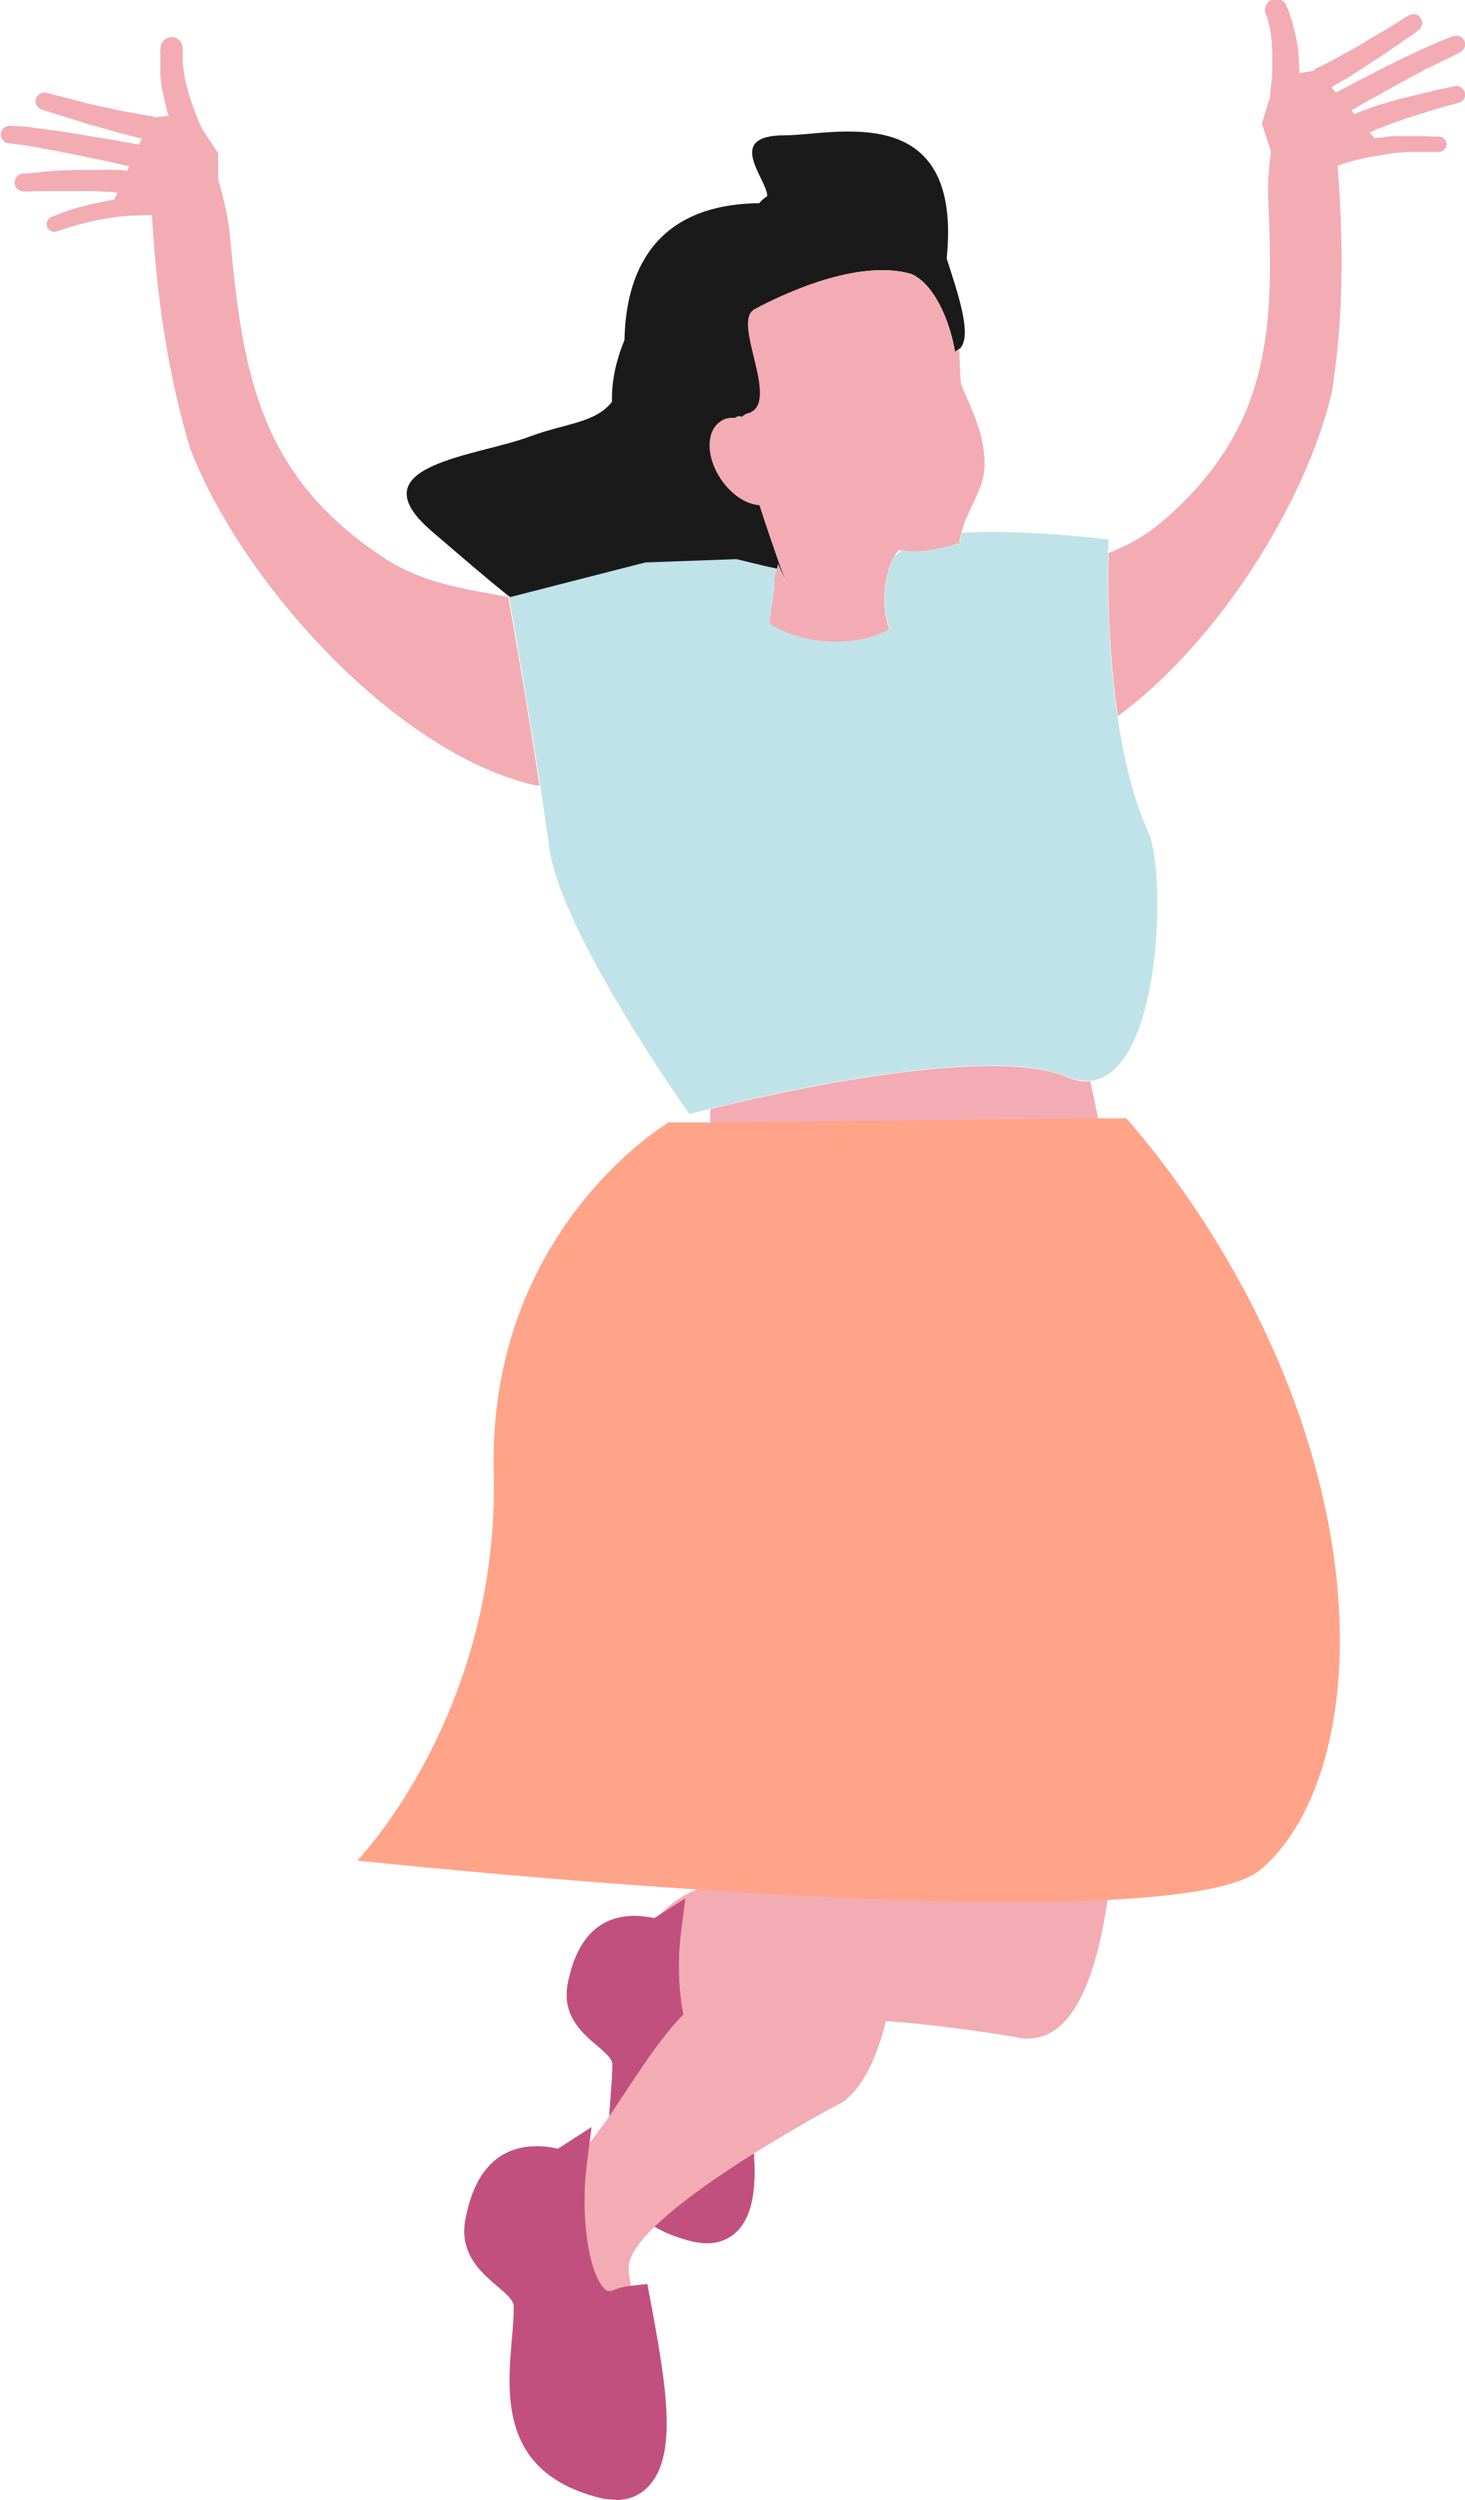 <?xml version="1.0" encoding="UTF-8"?>
<svg xmlns="http://www.w3.org/2000/svg" viewBox="0 0 35.19 60.05">
  <defs>
    <style>
      .cls-1 {
        fill: none;
      }

      .cls-1, .cls-2, .cls-3, .cls-4, .cls-5, .cls-6 {
        stroke-width: 0px;
      }

      .cls-7, .cls-8 {
        mix-blend-mode: multiply;
      }

      .cls-9 {
        isolation: isolate;
      }

      .cls-8 {
        opacity: .5;
      }

      .cls-2 {
        fill: #f3acb3;
      }

      .cls-3 {
        fill: #1a1a1a;
      }

      .cls-4 {
        fill: #c0e3e9;
      }

      .cls-5 {
        fill: #c2507e;
      }

      .cls-6 {
        fill: #ffa489;
      }
    </style>
  </defs>
  <g class="cls-9">
    <g id="_レイヤー_2" data-name="レイヤー 2">
      <g id="_レイヤー_1-2" data-name="レイヤー 1">
        <g>
          <path class="cls-2" d="m26.77,39.81s.62,9.29-2.13,9.15c-2.76-.13-3.13-9.15-3.13-9.15h5.26Z"/>
          <path class="cls-2" d="m24.64,48.97s-5.93-1.07-6.62,0c-.68,1.06.14,4.95-1.51,3.66-1.66-1.29-.95-3.42-1.18-4.13-.24-.71-.21-1.89.61-2.6.81-.71,1.54-.83,2.24,0,.7.83,5.02-1.98,6-.58.98,1.41.47,3.65.47,3.65Z"/>
          <g class="cls-8">
            <path class="cls-2" d="m15.93,45.89c.81-.71,1.54-.83,2.24,0,.45.54,2.42-.45,4.02-.83-.57-2.49-.68-5.25-.68-5.25h5.26s.62,9.29-2.13,9.15c-.09,0-.19-.02-.28-.05-1.17-.19-5.75-.88-6.34.05-.68,1.06.14,4.95-1.51,3.66-1.66-1.29-.95-3.42-1.18-4.13-.24-.71-.21-1.89.61-2.6Z"/>
          </g>
          <path class="cls-5" d="m16.98,53.88c.32,0,.59-.12.79-.36.57-.69.35-2.15.04-3.85l-.11-.59-.34.04c-.16.02-.29.05-.42.1-.04.01-.07.02-.09.02-.02,0-.06,0-.13-.08-.34-.39-.51-1.66-.36-2.77l.1-.79-.67.43c-.06.04-.09.04-.09.04-.15-.03-.31-.05-.46-.05-.85,0-1.39.55-1.6,1.62-.15.76.34,1.19.7,1.49.19.16.37.32.37.45,0,.24-.02.5-.04.77-.1,1.24-.24,2.93,1.93,3.48.13.03.26.05.38.05h0Z"/>
          <g class="cls-7">
            <path class="cls-5" d="m16.98,53.88c.32,0,.59-.12.79-.36.57-.69.35-2.15.04-3.85l-.11-.59-.34.04c-.16.02-.29.05-.42.1-.04.01-.07.02-.09.02-.02,0-.06,0-.13-.08-.34-.39-.51-1.66-.36-2.77l.1-.79-.67.43c-.06.04-.09.04-.09.04-.15-.03-.31-.05-.46-.05-.85,0-1.39.55-1.6,1.62-.15.76.34,1.19.7,1.49.19.16.37.32.37.45,0,.24-.02.5-.04.77-.1,1.24-.24,2.93,1.93,3.48.13.03.26.05.38.05h0Z"/>
          </g>
          <path class="cls-2" d="m20.31,50.45s-5.33,2.81-5.21,4.07c.12,1.26,1.4,5.59-.63,5.08-2.46-.62-1.74-2.68-1.74-4.19,0-.75-1.37-.97-1.17-2.02.2-1.06.7-1.6,1.77-1.38,1.06.22,2.74-4.65,4.37-4.15,1.64.51,2.62,2.59,2.62,2.59Z"/>
          <path class="cls-2" d="m21.68,41.53s.62,9.29-2.13,9.15c-2.76-.13-3.13-9.15-3.13-9.15h5.26Z"/>
          <path class="cls-5" d="m14.78,60.05c.35,0,.64-.13.85-.39.62-.74.38-2.32.04-4.16l-.12-.64-.37.04c-.17.02-.31.05-.45.11-.04.02-.07.02-.1.02-.02,0-.07,0-.14-.09-.37-.42-.55-1.79-.39-2.99l.11-.86-.73.47c-.06.04-.09.05-.09.05-.16-.04-.33-.06-.49-.06-.92,0-1.5.59-1.72,1.75-.16.82.37,1.28.76,1.61.21.18.4.34.4.49,0,.26-.02.54-.05.83-.11,1.34-.25,3.16,2.09,3.76.14.04.28.05.41.05h0Z"/>
          <g>
            <path class="cls-1" d="m21.48,13.38c.06-.05.12-.11.18-.17-.05-.01-.11.05-.18.17Z"/>
            <path class="cls-2" d="m25.63,25.87c-1.87-.78-6.96.37-8.57.77v.33l9.32-.09c-.06-.31-.13-.62-.19-.91-.17.02-.35-.01-.55-.1Z"/>
            <path class="cls-3" d="m17.69,13.44c.37.09.69.17.98.23.01-.04.02-.08.02-.12l.22.5s-.33-.89-.66-1.92c-.32-.01-.68-.25-.93-.63-.35-.54-.35-1.16,0-1.38.1-.07.23-.09.36-.08,0,0,0-.01,0-.02.25-.08-.02.1.25-.08.9-.18-.37-2.2.2-2.51.67-.37,2.49-1.22,3.76-.85.53.23.92,1.08,1.05,1.87.05-.02.09-.05.12-.08.3-.31-.05-1.32-.32-2.16h0c.39-3.86-2.72-2.96-3.89-2.96-1.47,0-.42,1.05-.42,1.46-.07.05-.14.1-.19.17-2.6.03-3.21,1.75-3.24,3.29-.22.53-.31,1.02-.3,1.48-.39.51-1.13.52-1.96.83-1.3.49-4.23.68-2.37,2.28.69.59,1.31,1.13,1.89,1.59l3.24-.83,2.19-.08Z"/>
            <path class="cls-2" d="m35.19,2.23c-.03-.11-.14-.19-.26-.16,0,0-.16.04-.41.09-.06.01-.13.03-.2.05-.07.02-.15.03-.22.05-.08.02-.16.04-.24.06-.08.02-.17.04-.25.06-.08.02-.17.05-.25.07-.08.03-.16.05-.24.07-.08.03-.15.05-.22.08-.07.02-.14.05-.2.07-.06.03-.12.05-.17.07l-.07-.09c.06-.03.13-.08.21-.12.13-.08.28-.16.45-.25.16-.09.34-.19.52-.29.18-.1.35-.19.52-.28.08-.05.16-.08.24-.12.08-.04.15-.07.22-.11.06-.03.13-.06.19-.09.06-.03.11-.05.14-.07.08-.04.12-.06.12-.06h0c.1-.05.15-.17.11-.27-.04-.11-.17-.16-.28-.12,0,0-.05.02-.13.05-.04.01-.09.04-.15.06-.06.02-.12.05-.19.08-.07.03-.15.07-.23.1-.08.04-.17.08-.25.12-.17.08-.36.17-.54.26-.18.09-.36.18-.53.27-.17.09-.33.17-.46.24-.13.07-.25.13-.33.17l-.11-.12s.02-.01.03-.02c.07-.04.15-.09.26-.15.05-.03.11-.07.17-.1.06-.04.12-.08.18-.12.13-.08.26-.17.4-.26.07-.04.14-.09.2-.13.07-.04.13-.09.19-.13.12-.09.24-.16.33-.23.2-.13.33-.23.33-.23.09-.07.12-.19.06-.29-.06-.1-.19-.13-.29-.07,0,0-.14.08-.34.21-.1.06-.22.14-.35.21-.06.04-.13.08-.2.12-.07.04-.13.08-.2.12-.14.08-.27.16-.4.23-.07.03-.13.07-.18.1-.06.03-.12.06-.17.09-.1.05-.19.1-.25.13-.06.03-.09.04-.09.04h-.01s0,.01-.01.01c-.04.02-.07.04-.09.07l-.34.06s0-.06,0-.09c0-.08-.01-.16-.01-.24,0-.08-.02-.16-.02-.24-.01-.08-.02-.16-.04-.24-.01-.07-.03-.15-.05-.22-.02-.07-.03-.14-.05-.2-.02-.06-.04-.12-.06-.18,0-.01,0-.03-.01-.04,0,0-.01-.02-.01-.03,0-.02-.02-.03-.02-.05-.03-.06-.04-.1-.04-.1-.06-.13-.2-.19-.34-.14-.14.05-.21.21-.16.34,0,0,.02.04.04.1,0,.02.01.03.02.05,0,0,0,.02.01.03,0,0,0,.02,0,.03,0,.04.02.08.03.12.01.05.02.11.03.17,0,.06.01.12.02.19,0,.07,0,.14.01.21,0,.07,0,.14,0,.22s0,.14,0,.22c0,.07,0,.14-.01.21-.01.14-.03.27-.04.37,0,.02,0,.05,0,.07l-.2.65.22.67c-.06.43-.08.86-.07,1.06.14,3.09.11,5.48-2.43,7.73-.46.41-.91.66-1.4.85-.02.68-.02,2.28.22,3.92,2.43-1.78,4.53-5.17,5.14-7.77.29-1.81.28-3.63.14-5.45.01,0,.02,0,.03-.01.08-.03.17-.06.25-.08.09-.03.18-.05.28-.07.09-.03.19-.04.29-.06.1-.02.19-.03.29-.05.1-.01.19-.03.28-.04.09,0,.18-.01.27-.02.09,0,.16,0,.24,0,.08,0,.14,0,.2,0,.06,0,.12,0,.16,0,.09,0,.14,0,.14,0,.1,0,.18-.08.19-.17,0-.1-.07-.19-.17-.2,0,0-.05,0-.14,0-.05,0-.1,0-.16-.01-.06,0-.14,0-.22,0-.08,0-.17,0-.26,0-.09,0-.19,0-.28,0-.1,0-.2.01-.31.03-.06,0-.13.01-.19.02l-.12-.14h0c.06-.02.11-.05.18-.08.07-.02.14-.05.21-.08.07-.03.15-.06.22-.08.08-.03.16-.06.23-.08.08-.03.16-.05.24-.08.08-.02.15-.05.23-.07.07-.03.15-.05.22-.07.07-.02.14-.04.2-.06.24-.07.41-.11.41-.11.11-.03.18-.14.15-.25Z"/>
            <path class="cls-2" d="m9.15,13.35c-2.97-1.99-3.33-4.48-3.63-7.72-.02-.25-.12-.8-.28-1.31v-.64s-.37-.56-.37-.56c-.01-.02-.02-.04-.03-.06-.05-.1-.1-.22-.15-.35-.02-.07-.05-.13-.07-.2-.03-.07-.05-.14-.07-.21-.02-.07-.04-.14-.06-.21-.02-.07-.03-.14-.05-.2,0-.06-.02-.13-.03-.19,0-.06-.01-.12-.02-.17,0-.05,0-.09,0-.13,0,0,0-.02,0-.03,0-.01,0-.02,0-.03,0-.02,0-.04,0-.06,0-.07,0-.11,0-.11,0-.15-.11-.27-.25-.28-.14,0-.26.09-.28.23,0,0,0,.04-.01.1,0,.02,0,.04,0,.06,0,.01,0,.02,0,.03,0,.01,0,.03,0,.04,0,.06,0,.12,0,.19,0,.06,0,.13,0,.2,0,.07.01.15.02.23,0,.08.02.16.04.24.02.08.03.16.05.24.02.08.04.16.06.24.01.03.02.06.03.09l-.34.04s-.07-.04-.11-.04c0,0,0,0-.01,0h-.02s-.04,0-.1-.02c-.06,0-.16-.03-.28-.05-.06-.01-.12-.02-.19-.03-.06-.01-.13-.03-.2-.04-.14-.03-.3-.07-.45-.1-.08-.02-.15-.03-.23-.05-.08-.02-.15-.04-.22-.06-.14-.04-.28-.07-.39-.1-.23-.06-.39-.1-.39-.1-.11-.03-.23.04-.26.15-.03.11.04.22.14.25h0s.15.05.38.12c.11.04.25.08.39.12.07.02.14.05.22.07.07.03.15.05.23.07.16.04.31.09.46.13.07.02.14.04.21.06.07.01.13.03.19.05.12.03.22.05.29.07.01,0,.02,0,.04,0l-.07.15c-.09-.01-.21-.04-.36-.06-.15-.03-.33-.06-.51-.09-.19-.03-.39-.06-.59-.1-.2-.03-.4-.06-.59-.09-.1-.01-.19-.02-.28-.04-.09,0-.17-.02-.25-.03-.08-.01-.15-.02-.21-.02-.06,0-.11-.01-.16-.01-.09,0-.14-.01-.14-.01-.12,0-.22.08-.23.19-.01.12.07.22.18.23h0s.05,0,.14.02c.04,0,.1.01.16.02.06,0,.13.02.2.03.07.01.15.02.24.04.08.02.17.03.26.05.19.03.38.07.58.11.2.04.39.08.58.12.18.04.36.07.5.11.09.02.17.04.24.05l-.04.11c-.06,0-.12-.01-.18-.02-.07,0-.14,0-.21,0-.08,0-.15,0-.24,0-.08,0-.16,0-.25,0-.08,0-.17,0-.26,0-.09,0-.17,0-.26.01-.08,0-.17,0-.25.01-.08,0-.16,0-.23.02-.07,0-.14,0-.21.02-.25.02-.42.03-.42.03-.12,0-.2.11-.2.23,0,.11.11.2.22.2,0,0,.17,0,.42-.01.06,0,.13,0,.2,0,.07,0,.15,0,.23,0,.08,0,.16,0,.24,0,.08,0,.16,0,.25,0,.08,0,.17,0,.25,0,.08,0,.16,0,.24.01.08,0,.15.01.22.01.07,0,.13.02.2.02h0s-.08.17-.08.17c-.06,0-.13.02-.19.03-.1.02-.2.04-.3.06-.1.02-.19.05-.28.07-.09.02-.17.05-.25.07-.08.03-.15.05-.2.07-.06.02-.11.04-.15.06-.08.03-.13.05-.13.05-.1.04-.14.14-.11.24.04.09.14.14.23.11,0,0,.05-.02.13-.04.04-.02.09-.03.15-.05.06-.02.12-.04.19-.06.07-.02.15-.04.23-.06.08-.02.17-.04.26-.06.09-.02.19-.03.28-.05.1-.01.2-.03.29-.04.1,0,.2-.02.3-.02.1,0,.19-.01.29-.01.06,0,.12,0,.17,0,.11,1.9.37,3.78.92,5.61,1.22,3.17,4.88,7.27,8.23,8.07.06.01.11.02.16.03-.31-2.06-.75-4.54-.75-4.54-1.15-.22-2.07-.32-3.08-1Z"/>
            <path class="cls-4" d="m26.62,13.3c0-.21.01-.34.01-.34,0,0-2.03-.26-3.53-.16-.02.07-.03.14-.04.22-.62.23-1.21.24-1.4.18-.06.06-.12.12-.18.17-.18.33-.36,1.05-.11,1.73-.68.42-1.96.45-2.88-.13l.13-.9c-.04-.12.01-.28.05-.41-.29-.06-.61-.14-.98-.23l-2.19.08-3.24.83h-.03s.43,2.49.75,4.55c.08.53.15,1.03.21,1.45.27,2.07,3.37,6.42,3.37,6.42,0,0,.18-.05.5-.13,1.61-.4,6.7-1.55,8.57-.77.2.08.38.11.55.1,1.72-.15,1.84-4.98,1.41-5.95-.37-.82-.6-1.82-.75-2.8-.24-1.65-.24-3.24-.22-3.92Z"/>
            <path class="cls-2" d="m22.93,8.45c-.12-.79-.51-1.64-1.05-1.87-1.27-.37-3.09.49-3.76.85-.57.31.7,2.33-.2,2.51-.27.19,0,0-.25.08,0,0,0,.01,0,.02-.13-.01-.26,0-.36.08-.35.23-.36.84,0,1.38.25.38.62.61.93.63.33,1.02.66,1.92.66,1.92l-.22-.5s0,.08-.02.12c-.03.13-.09.29-.05.41l-.13.9c.92.57,2.2.54,2.88.13-.24-.68-.07-1.4.11-1.73.07-.12.13-.19.18-.17.2.06.79.05,1.4-.18,0-.07.02-.15.04-.22.14-.59.58-1.08.56-1.69-.01-.71-.29-1.23-.55-1.86-.04-.1-.04-.44-.06-.89-.03.03-.07.06-.12.08Z"/>
            <path class="cls-6" d="m16.03,26.98s-4.31,2.57-4.17,8.38c.14,5.81-3.28,9.33-3.28,9.33,0,0,19.52,2.09,21.71.21,2.19-1.87,2.84-7.24,0-13.12-1.44-2.98-3.24-4.92-3.24-4.92h-.68s-9.32.1-9.32.1h-1.03Z"/>
          </g>
        </g>
      </g>
    </g>
  </g>
</svg>